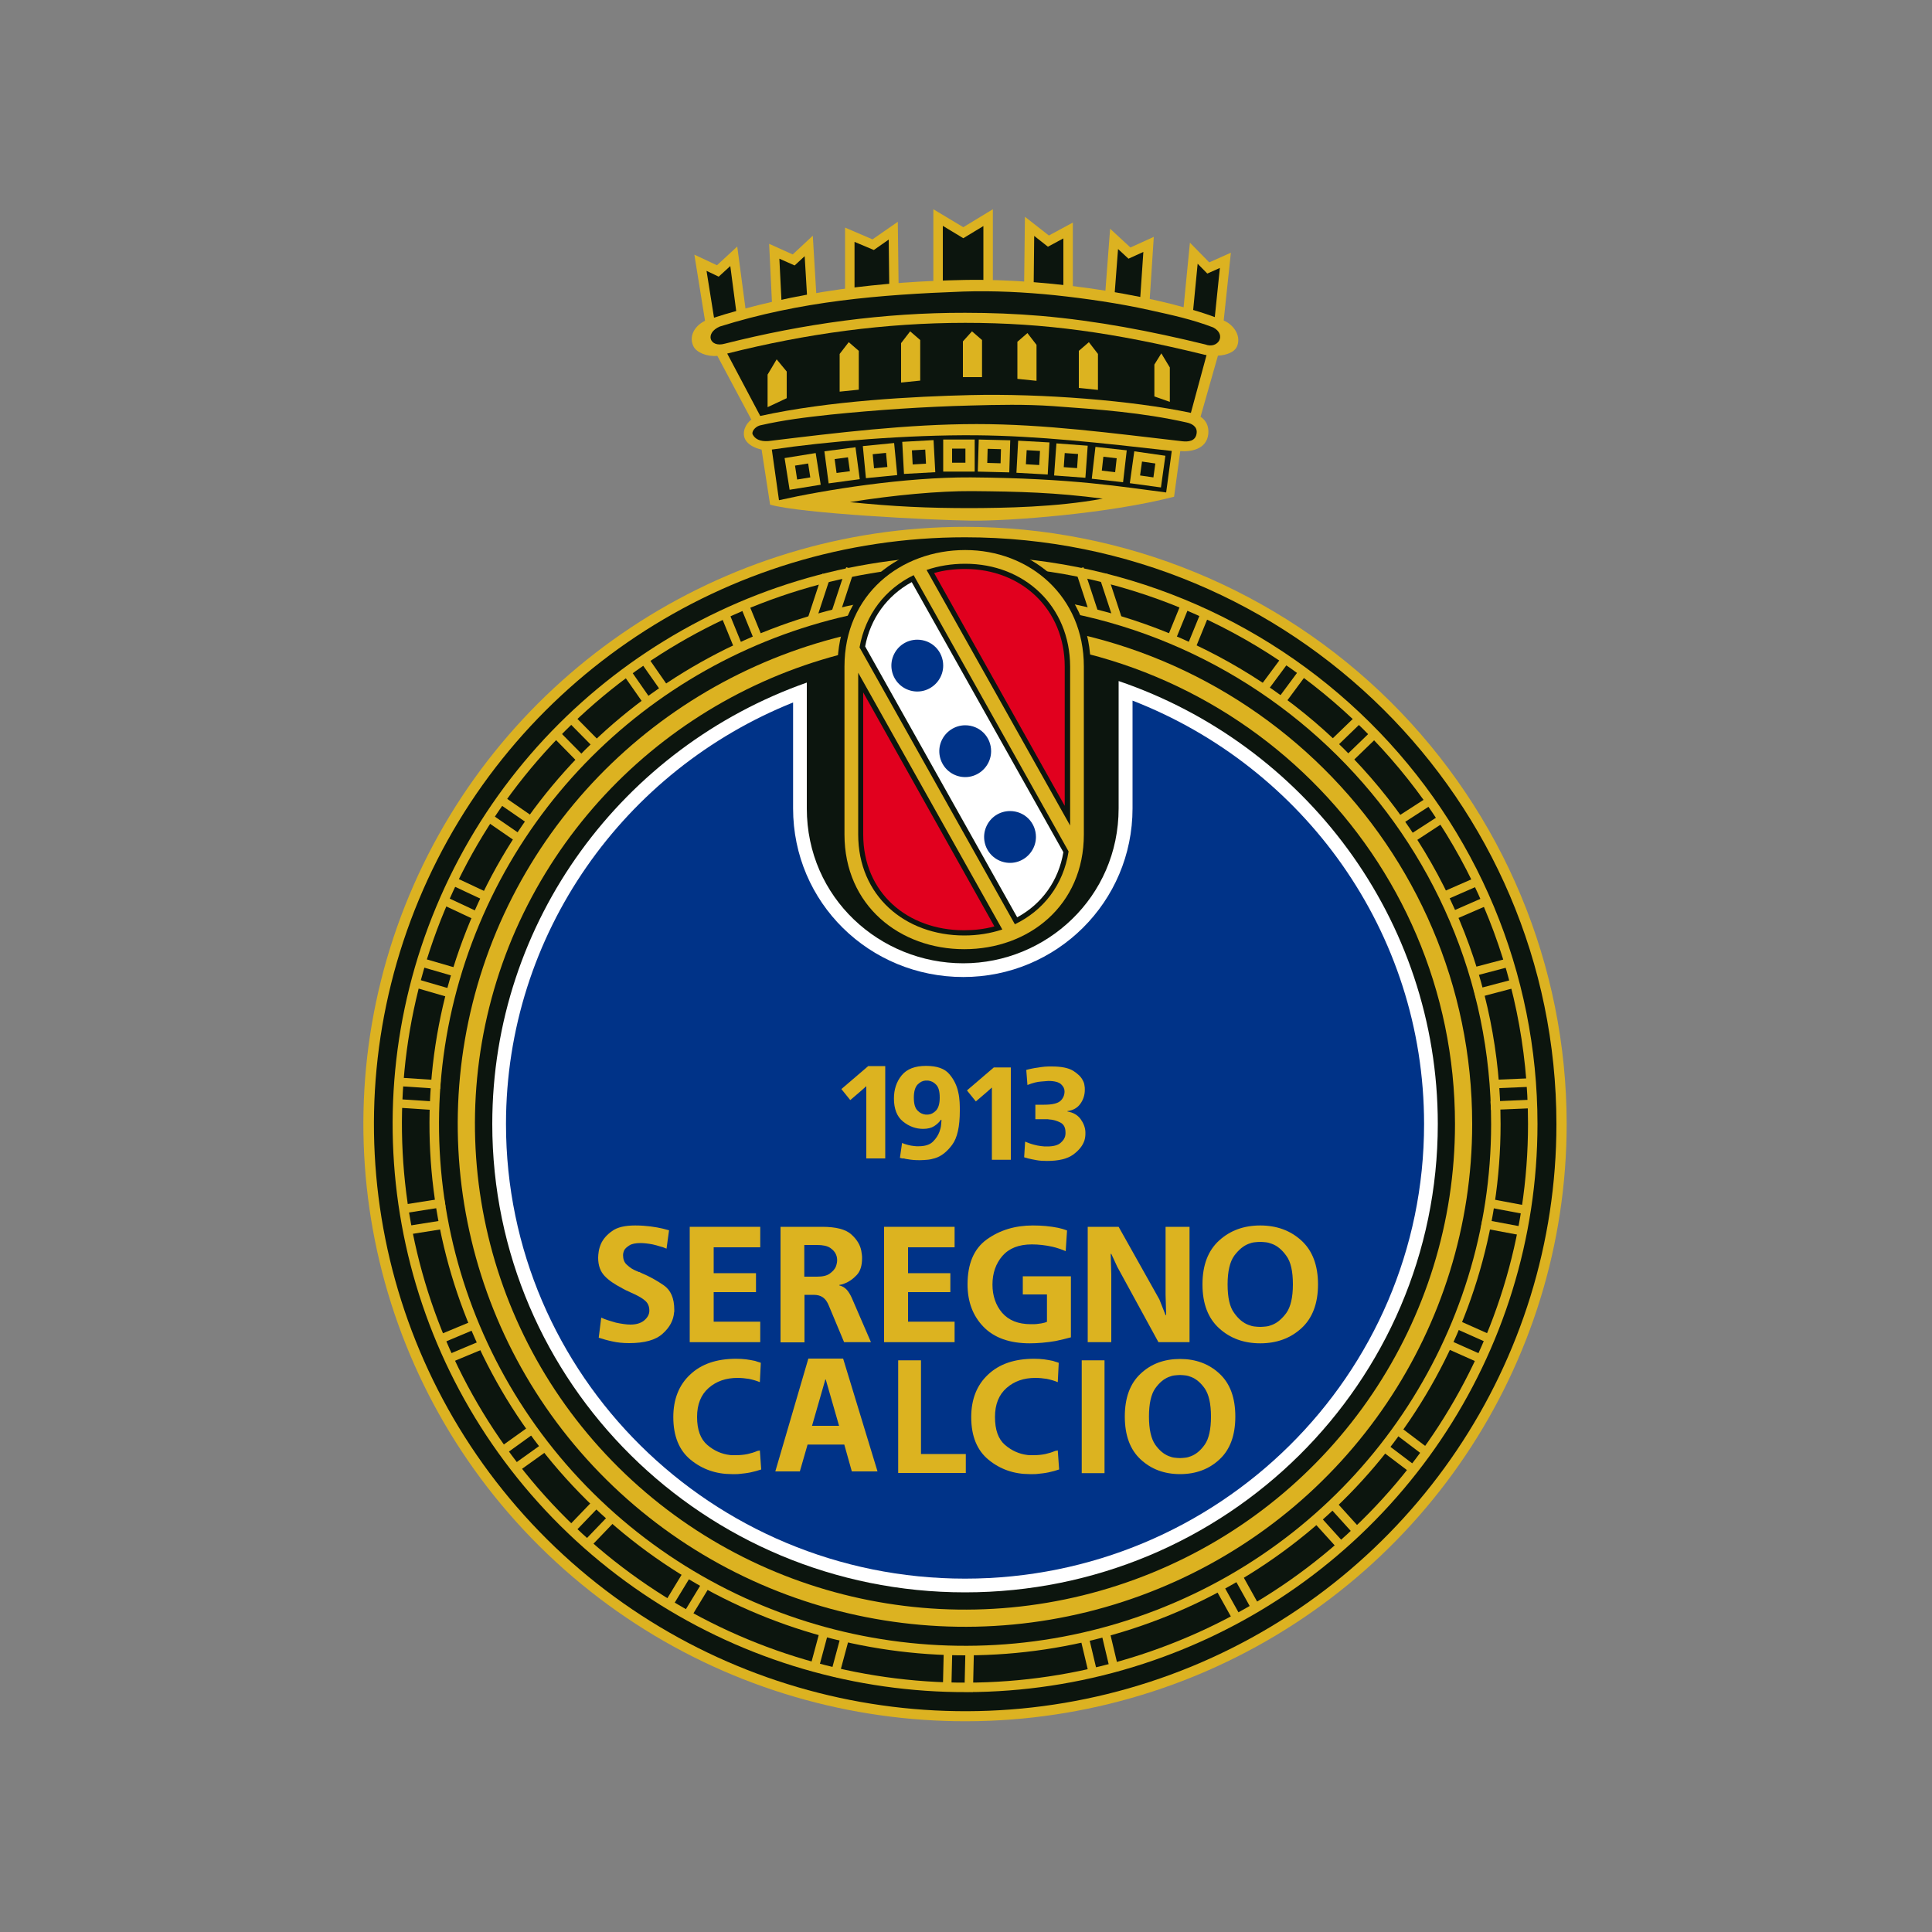 <?xml version="1.0" encoding="utf-8"?>
<!-- Generator: Adobe Illustrator 24.2.0, SVG Export Plug-In . SVG Version: 6.00 Build 0)  -->
<svg version="1.1" id="katman_1" xmlns="http://www.w3.org/2000/svg" xmlns:xlink="http://www.w3.org/1999/xlink" x="0px" y="0px"
	 viewBox="0 0 1000 1000" style="enable-background:new 0 0 1000 1000;" xml:space="preserve">
<rect x="0" y="0" width="1000" height="1000" fill="#808080" stroke="none"/>
<style type="text/css">
	.st0{clip-path:url(#SVGID_2_);fill-rule:evenodd;clip-rule:evenodd;fill:#DCB221;}
	.st1{clip-path:url(#SVGID_2_);fill-rule:evenodd;clip-rule:evenodd;fill:#0C150E;}
	.st2{fill-rule:evenodd;clip-rule:evenodd;fill:#DCB221;}
	.st3{fill-rule:evenodd;clip-rule:evenodd;fill:#0C150E;}
	.st4{fill-rule:evenodd;clip-rule:evenodd;fill:#FFFFFF;}
	.st5{fill-rule:evenodd;clip-rule:evenodd;fill:#003388;}
	.st6{fill-rule:evenodd;clip-rule:evenodd;fill:#E1001E;}
	.st7{fill-rule:evenodd;clip-rule:evenodd;fill:#DCB320;}
</style>
<g>
	<g>
		<defs>
			<rect id="SVGID_1_" x="188.1" y="107.3" width="623.8" height="785.5"/>
		</defs>
		<clipPath id="SVGID_2_">
			<use xlink:href="#SVGID_1_"  style="overflow:visible;"/>
		</clipPath>
		<path class="st0" d="M499.5,272.7c82.6,0,161.8,32.6,220.2,90.5c58.4,58,91.2,136.6,91.2,218.6c0,125-75.9,237.7-192.2,285.6
			c-116.4,47.8-250.3,21.4-339.4-67c-89.1-88.4-115.7-221.4-67.5-336.9C260,348.1,373.6,272.7,499.5,272.7L499.5,272.7z
			 M499.5,272.7"/>
		<path class="st1" d="M499.5,278.1c169,0,306.1,136,306.1,303.8c0,122.9-74.6,233.6-188.9,280.7c-114.4,47-246,21-333.5-65.8
			c-87.5-86.9-113.7-217.5-66.4-331.1C264.1,352.1,375.7,278.1,499.5,278.1L499.5,278.1z M499.5,278.1"/>
		<path class="st0" d="M499.5,287.8c78.6,0,153.9,31,209.5,86.1c55.6,55.1,86.8,129.9,86.8,207.9c0,118.9-72.2,226.1-182.9,271.6
			C502.2,899,374.8,873.8,290,789.7c-84.7-84.1-110.1-210.5-64.2-320.4C271.6,359.5,379.7,287.8,499.5,287.8L499.5,287.8z
			 M499.5,287.8"/>
		<path class="st1" d="M499.5,292.7c160.9,0,291.4,129.4,291.4,289.1c0,116.9-71,222.4-179.9,267.1c-108.9,44.8-234.2,20-317.6-62.7
			c-83.3-82.7-108.3-207-63.2-315.1C275.4,363.2,381.7,292.7,499.5,292.7L499.5,292.7z M499.5,292.7"/>
	</g>
	<path class="st2" d="M499.5,307c73.5,0,144,29,196,80.5c52,51.6,81.2,121.5,81.2,194.4c0,111.2-67.5,211.4-171.1,254
		c-103.6,42.5-222.8,19-302.1-59.6c-79.3-78.6-103-196.8-60.1-299.6C286.3,373.9,387.4,307,499.5,307L499.5,307z M499.5,307"/>
	<path class="st3" d="M499.5,311.9c150.4,0,272.3,120.9,272.3,270c0,109.2-66.3,207.7-168.1,249.4C502,873.1,384.9,850,307,772.8
		c-77.9-77.2-101.2-193.3-59-294.2C290.1,377.6,389.4,311.9,499.5,311.9L499.5,311.9z M499.5,311.9"/>
	<path class="st2" d="M499.5,321.6c145,0,262.5,116.5,262.5,260.2c0,105.2-64,200.1-162.1,240.4c-98.1,40.3-211,18-286.1-56.4
		c-75.1-74.4-97.5-186.3-56.9-283.6C297.6,385,393.3,321.6,499.5,321.6L499.5,321.6z M499.5,321.6"/>
	<path class="st3" d="M499.5,330.5c140.1,0,253.6,112.5,253.6,251.3c0,101.6-61.8,193.3-156.6,232.2
		c-94.8,38.9-203.9,17.4-276.4-54.5c-72.5-71.9-94.2-180-55-273.9C304.5,391.8,396.9,330.5,499.5,330.5L499.5,330.5z M499.5,330.5"
		/>
	<path class="st4" d="M579,352.5c96.1,32.7,165.2,123,165.2,229.3c0,133.9-109.6,242.4-244.7,242.4S254.8,715.7,254.8,581.8
		c0-105.4,67.9-195.1,162.8-228.5v65.1c0,46.4,37.9,80.2,81,80.2c42.9,0,80.4-34.2,80.4-80.2V352.5z M579,352.5"/>
	<path class="st5" d="M586.1,362.6c88.4,34.3,151,119.5,151,219.2c0,129.9-106.4,235.3-237.6,235.3
		c-131.2,0-237.6-105.4-237.6-235.3c0-98.7,61.5-183.3,148.6-218.2v54.8c0,48.9,39.6,87.3,88.1,87.3c48.3,0,87.6-38.8,87.6-87.3
		V362.6z M586.1,362.6"/>
	<path class="st3" d="M499.6,281.1c36.6,0,64.9,26.8,64.9,63.8v86.9c0,37.5-28.8,62.9-65.4,62.9c-36.7,0-65.6-25.3-65.6-62.9V345
		C433.5,307.2,462.7,281.1,499.6,281.1L499.6,281.1z M499.6,281.1"/>
	<path class="st3" d="M499.6,282c36.1,0,64,26.4,64,62.9v86.9c0,37-28.4,62.1-64.5,62.1c-36.2,0-64.7-25-64.7-62.1V345
		C434.4,307.7,463.2,282,499.6,282L499.6,282z M499.6,282"/>
	<path class="st2" d="M499.6,284.7c33.3,0,61.4,23.9,61.4,60.3v86.9c0,36.8-28.5,59.4-61.9,59.4c-33.3,0-62-22.5-62-59.4V345
		C437.1,307.6,466.3,284.7,499.6,284.7L499.6,284.7z M499.6,284.7"/>
	<path class="st3" d="M499.6,291.8c-7.1,0-13.8,1.1-20,3.2l74.3,132.3V345C553.8,313.8,530.3,291.8,499.6,291.8L499.6,291.8z
		 M472.9,297.7c-14.6,7.1-25,20.3-28,37.4l80.4,143.3c14.7-7.1,25.1-20.3,27.8-37.7L472.9,297.7z M444.2,348.2v83.7
		c0,31.7,24.1,52.3,54.9,52.3c7,0,13.6-1.1,19.7-3.1L444.2,348.2z M444.2,348.2"/>
	<path class="st6" d="M446.8,358.4v73.5c0,30.2,22.9,49.6,52.2,49.6c5.3,0,10.6-0.6,15.7-2L446.8,358.4z M446.8,358.4"/>
	<path class="st4" d="M471.9,301.3c-12.8,7-21.4,18.9-24.1,33.3l78.7,140.2c12.9-7,21.4-19,23.9-33.7L471.9,301.3z M471.9,301.3"/>
	<path class="st6" d="M483.5,296.6l67.6,120.5V345c0-29.6-22.3-50.5-51.6-50.5C494.2,294.5,488.7,295.1,483.5,296.6L483.5,296.6z
		 M483.5,296.6"/>
	<path class="st5" d="M499.6,375.4c3.6,0,7,1.4,9.5,3.9c2.5,2.5,3.9,5.9,3.9,9.5c0,5.4-3.3,10.3-8.3,12.4c-5,2.1-10.8,0.9-14.6-2.9
		c-3.8-3.8-5-9.6-2.9-14.6C489.3,378.7,494.2,375.4,499.6,375.4L499.6,375.4z M499.6,375.4"/>
	<path class="st5" d="M474.8,331.1c3.6,0,7,1.4,9.5,3.9c2.5,2.5,3.9,5.9,3.9,9.5c0,5.4-3.3,10.3-8.3,12.4c-5,2.1-10.8,0.9-14.6-2.9
		c-3.8-3.8-5-9.6-2.9-14.6C464.5,334.3,469.4,331.1,474.8,331.1L474.8,331.1z M474.8,331.1"/>
	<path class="st5" d="M522.8,419.8c3.6,0,7,1.4,9.5,3.9c2.5,2.5,3.9,5.9,3.9,9.5c0,5.4-3.3,10.3-8.3,12.4c-5,2.1-10.8,0.9-14.6-2.9
		c-3.8-3.8-5-9.6-2.9-14.6C512.5,423,517.4,419.8,522.8,419.8L522.8,419.8z M522.8,419.8"/>
	<path class="st2" d="M334.6,339.1l12.1,17.4l-3.6,2.6l-12.2-17.4L334.6,339.1z M334.6,339.1"/>
	<path class="st2" d="M325.3,345.3l12.1,17.4l-3.6,2.5l-12.1-17.3L325.3,345.3z M325.3,345.3"/>
	<path class="st2" d="M387.1,311.5l8,19.6l-4.1,1.7l-8-19.6L387.1,311.5z M387.1,311.5"/>
	<path class="st2" d="M376.7,315.6l8,19.6l-4.1,1.7l-8-19.6L376.7,315.6z M376.7,315.6"/>
	<path class="st2" d="M429.9,298.3l-8.1,24.6l-4.2-1.4l8.1-24.6L429.9,298.3z M429.9,298.3"/>
	<path class="st2" d="M442.2,295l-8.1,24.6l-4.2-1.4l8.1-24.6L442.2,295z M442.2,295"/>
	<path class="st2" d="M611.7,311.5l-8,19.6l4.1,1.7l8-19.6L611.7,311.5z M611.7,311.5"/>
	<path class="st2" d="M622.1,315.6l-8,19.6l4.1,1.7l8-19.6L622.1,315.6z M622.1,315.6"/>
	<path class="st2" d="M568.9,298.3l8.1,24.6l4.2-1.4l-8.1-24.6L568.9,298.3z M568.9,298.3"/>
	<path class="st2" d="M556.6,295l8.1,24.6l4.2-1.4l-8.1-24.6L556.6,295z M556.6,295"/>
	<path class="st2" d="M296.6,369.8l14.9,15.1l-3.2,3.1l-14.9-15.1L296.6,369.8z M296.6,369.8"/>
	<path class="st2" d="M288.5,377.5l14.9,15.1l-3.2,3.1l-14.8-15.1L288.5,377.5z M288.5,377.5"/>
	<path class="st2" d="M260.2,411.9l17.4,12l-2.5,3.7l-17.4-12L260.2,411.9z M260.2,411.9"/>
	<path class="st2" d="M253.7,421l17.4,12l-2.5,3.7l-17.4-12L253.7,421z M253.7,421"/>
	<path class="st2" d="M235.3,454l19.2,9l-1.9,4l-19.2-9L235.3,454z M235.3,454"/>
	<path class="st2" d="M230.4,464l19.2,9l-1.9,4l-19.2-9L230.4,464z M230.4,464"/>
	<path class="st2" d="M218.9,496l20.3,5.9l-1.2,4.3l-20.3-5.9L218.9,496z M218.9,496"/>
	<path class="st2" d="M215.5,506.7l20.3,5.9l-1.2,4.3l-20.3-5.9L215.5,506.7z M215.5,506.7"/>
	<path class="st2" d="M207,557.8l21.1,1.4l-0.3,4.4l-21.1-1.4L207,557.8z M207,557.8"/>
	<path class="st2" d="M206,568.9l21.1,1.4l-0.3,4.4l-21.1-1.4L206,568.9z M206,568.9"/>
	<path class="st2" d="M209,623.5l20.9-3.3l0.7,4.4l-20.9,3.3L209,623.5z M209,623.5"/>
	<path class="st2" d="M210.5,634.6l20.9-3.3l0.7,4.4l-20.9,3.3L210.5,634.6z M210.5,634.6"/>
	<path class="st2" d="M227.1,691l19.5-8.1l1.7,4.1l-19.5,8.2L227.1,691z M227.1,691"/>
	<path class="st2" d="M231.2,701.4l19.5-8.2l1.7,4.1l-19.5,8.1L231.2,701.4z M231.2,701.4"/>
	<path class="st2" d="M258.5,749.3l17.2-12.3l2.6,3.6L261.1,753L258.5,749.3z M258.5,749.3"/>
	<path class="st2" d="M264.9,758.6l17.2-12.3l2.6,3.6l-17.2,12.3L264.9,758.6z M264.9,758.6"/>
	<path class="st2" d="M293.4,790.8l14.7-15.3l3.2,3.1l-14.7,15.3L293.4,790.8z M293.4,790.8"/>
	<path class="st2" d="M301.3,798.7l14.7-15.3l3.2,3.1l-14.7,15.3L301.3,798.7z M301.3,798.7"/>
	<path class="st2" d="M343.5,830.4l11-18.1l3.8,2.3l-11,18.1L343.5,830.4z M343.5,830.4"/>
	<path class="st2" d="M352.9,836.4l11-18.1l3.8,2.3l-11,18.1L352.9,836.4z M352.9,836.4"/>
	<path class="st2" d="M419,864l5.5-20.4l4.3,1.2l-5.5,20.4L419,864z M419,864"/>
	<path class="st2" d="M429.7,867.2l5.5-20.4l4.3,1.2l-5.5,20.4L429.7,867.2z M429.7,867.2"/>
	<path class="st2" d="M488,875.1l0.5-21.2l4.4,0.1l-0.5,21.2L488,875.1z M488,875.1"/>
	<path class="st2" d="M499.2,875.6l0.5-21.2l4.4,0.1l-0.5,21.2L499.2,875.6z M499.2,875.6"/>
	<path class="st2" d="M564,868.2l-4.9-20.6l4.3-1l4.9,20.6L564,868.2z M564,868.2"/>
	<path class="st2" d="M574.9,865.8l-4.9-20.6l4.3-1l4.9,20.6L574.9,865.8z M574.9,865.8"/>
	<path class="st2" d="M639,840.1l-10.3-18.5l3.9-2.2l10.3,18.5L639,840.1z M639,840.1"/>
	<path class="st2" d="M648.8,834.8l-10.3-18.5l3.9-2.2l10.3,18.5L648.8,834.8z M648.8,834.8"/>
	<path class="st2" d="M693.1,802.4l-14.2-15.7l3.3-3l14.2,15.7L693.1,802.4z M693.1,802.4"/>
	<path class="st2" d="M701.6,795.1l-14.2-15.7l3.3-3l14.2,15.7L701.6,795.1z M701.6,795.1"/>
	<path class="st2" d="M730.6,762.7l-16.9-12.8l2.7-3.5l16.9,12.8L730.6,762.7z M730.6,762.7"/>
	<path class="st2" d="M737.6,753.9l-16.9-12.8l2.7-3.5l16.9,12.8L737.6,753.9z M737.6,753.9"/>
	<path class="st2" d="M765.7,705.5l-19.3-8.6l1.8-4.1l19.3,8.6L765.7,705.5z M765.7,705.5"/>
	<path class="st2" d="M770.5,695.3l-19.3-8.6l1.8-4.1l19.3,8.6L770.5,695.3z M770.5,695.3"/>
	<path class="st2" d="M787.3,639.4l-20.8-3.9l0.8-4.4l20.8,3.9L787.3,639.4z M787.3,639.4"/>
	<path class="st2" d="M789.5,628.5l-20.8-3.9l0.8-4.4l20.8,3.9L789.5,628.5z M789.5,628.5"/>
	<path class="st2" d="M784.4,511.2l-20.5,5.4l-1.1-4.3l20.5-5.4L784.4,511.2z M784.4,511.2"/>
	<path class="st2" d="M781.7,500.3l-20.5,5.4l-1.1-4.3l20.5-5.4L781.7,500.3z M781.7,500.3"/>
	<path class="st2" d="M792.9,573.6l-21.2,0.9l-0.2-4.4l21.2-0.9L792.9,573.6z M792.9,573.6"/>
	<path class="st2" d="M792.6,562.5l-21.2,0.9l-0.2-4.4l21.2-0.9L792.6,562.5z M792.6,562.5"/>
	<path class="st2" d="M770.2,468.5l-19.4,8.4l-1.8-4.1l19.4-8.5L770.2,468.5z M770.2,468.5"/>
	<path class="st2" d="M766,458.1l-19.4,8.5l-1.8-4.1l19.4-8.5L766,458.1z M766,458.1"/>
	<path class="st2" d="M747.8,425.4L730.1,437l-2.4-3.7l17.8-11.5L747.8,425.4z M747.8,425.4"/>
	<path class="st2" d="M742,415.9l-17.8,11.5l-2.4-3.7l17.8-11.5L742,415.9z M742,415.9"/>
	<path class="st2" d="M713.5,381l-15.2,14.7l-3.1-3.2l15.2-14.7L713.5,381z M713.5,381"/>
	<path class="st2" d="M705.9,372.8l-15.2,14.7l-3.1-3.2l15.2-14.7L705.9,372.8z M705.9,372.8"/>
	<path class="st2" d="M677,348.1l-12.6,17l-3.6-2.6l12.6-17L677,348.1z M677,348.1"/>
	<path class="st2" d="M668.1,341.3l-12.6,17l-3.6-2.6l12.6-17L668.1,341.3z M668.1,341.3"/>
	<path class="st7" d="M449.4,551.8h8.8v47.8h-9.8v-37.4l-2.7,2.4l-5.6,4.8l-4.6-5.7L449.4,551.8z M449.4,551.8"/>
	<path class="st7" d="M465.8,599.3l1.1-7.7c0.9,0.4,1.9,0.7,3,1c1.1,0.3,2.2,0.5,3.3,0.6c0.4,0,0.8,0.1,1.2,0.1c0.4,0,0.7,0,1.1,0
		c3.3,0,5.8-0.8,7.4-2.4c1.6-1.6,2.7-3.3,3.4-5.2c0.4-1.1,0.7-2.3,0.8-3.4c0.1-1.1,0.2-2,0.2-2.7H487c-0.9,1.3-2.1,2.4-3.5,3.3
		c-1.4,0.9-3.3,1.4-5.7,1.4c-3.8,0-7.3-1.3-10.4-3.8c-3.1-2.5-4.7-6.5-4.7-11.9c0-4.7,1.3-8.7,4-12c2.7-3.3,6.9-4.9,12.6-4.9
		c5.7,0,9.7,1.4,12.1,4.3c2.4,2.8,3.9,6,4.6,9.4c0.4,1.7,0.6,3.4,0.7,5.1c0.1,1.7,0.1,3.1,0.1,4.4c0,8.2-1.3,14.1-4,17.7
		c-2.7,3.6-5.6,5.9-8.9,6.9c-1.3,0.4-2.7,0.7-4,0.8c-1.3,0.1-2.5,0.2-3.6,0.2c-1.2,0-2.3,0-3.4-0.1c-1.1-0.1-2.1-0.2-3.1-0.4
		c-0.7-0.1-1.4-0.2-2-0.4C467.1,599.7,466.5,599.5,465.8,599.3L465.8,599.3z M479.7,576.9c0.1,0,0.3,0,0.4,0c0.1,0,0.2,0,0.3,0
		c1.5-0.1,2.8-0.8,4.1-2.1c1.2-1.3,1.9-3.5,1.9-6.7c0-3.2-0.6-5.4-1.9-6.7c-1.2-1.3-2.6-1.9-4.1-2.1c-0.1,0-0.2,0-0.3,0
		c-0.1,0-0.2,0-0.4,0c-0.1,0-0.3,0-0.4,0c-0.1,0-0.2,0-0.3,0c-1.5,0.1-2.8,0.8-4.1,2.1c-1.2,1.3-1.9,3.5-1.9,6.7
		c0,3.2,0.6,5.4,1.9,6.7c1.2,1.3,2.6,1.9,4.1,2.1c0.1,0,0.2,0,0.3,0C479.4,576.9,479.5,576.9,479.7,576.9L479.7,576.9z M479.7,576.9
		"/>
	<path class="st7" d="M514.4,552.5h8.8v47.8h-9.8v-37.4l-2.7,2.4l-5.6,4.8l-4.6-5.7L514.4,552.5z M514.4,552.5"/>
	<path class="st7" d="M531.8,561.6l-0.6-7.8c1-0.3,1.9-0.5,2.9-0.7c1-0.2,2-0.4,3-0.5c1.2-0.2,2.5-0.4,3.7-0.5
		c1.2-0.1,2.4-0.1,3.5-0.1c5,0,8.6,0.7,11.1,2.2c2.4,1.5,4.1,3.1,5,4.9c0.5,0.9,0.8,1.7,0.9,2.6c0.2,0.9,0.2,1.6,0.2,2.3
		c0,2.8-0.8,5.2-2.3,7.3c-1.5,2.1-3.7,3.4-6.7,3.8v0.2c3,0.5,5.2,1.8,6.8,3.9c1.5,2.1,2.4,4.3,2.5,6.7c0,0.1,0,0.2,0,0.3
		c0,0.1,0,0.2,0,0.4c0,0.6,0,1.2-0.1,1.8c-0.1,0.6-0.2,1.3-0.4,1.9c-0.9,2.7-2.8,5.1-5.8,7.3c-3,2.2-7.5,3.3-13.6,3.3
		c-2,0-3.8-0.1-5.4-0.4c-1.7-0.3-3.1-0.6-4.4-0.9c-0.4-0.1-0.7-0.3-1.1-0.3c-0.3-0.1-0.7-0.2-0.9-0.3l0.5-8.1
		c0.7,0.3,1.5,0.6,2.3,0.9c0.8,0.3,1.6,0.5,2.3,0.7c1.2,0.3,2.4,0.6,3.5,0.7c1.2,0.2,2.3,0.2,3.3,0.2c3.2,0,5.5-0.6,6.9-1.8
		c1.4-1.2,2.3-2.5,2.5-4c0-0.2,0.1-0.5,0.1-0.7c0-0.2,0-0.5,0-0.7c0-2.6-0.9-4.3-2.7-5.2c-1.8-0.9-3.7-1.5-5.9-1.6
		c-0.3-0.1-0.7-0.1-1-0.1c-0.3,0-0.7,0-1,0h-5v-7.5h4.5c4.3,0,7.1-0.7,8.5-2c1.4-1.3,2.1-3,2.1-4.9c0-1.4-0.6-2.6-1.8-3.7
		c-1.2-1.1-3.4-1.7-6.6-1.7c-0.4,0-1.7,0.1-3.7,0.3C537,559.9,534.5,560.5,531.8,561.6L531.8,561.6z M531.8,561.6"/>
	<path class="st7" d="M309.9,692.4l1.3-10.4c1.1,0.5,2.3,1,3.6,1.4c1.3,0.4,2.6,0.8,4,1.2c1.3,0.3,2.6,0.5,3.9,0.7
		c1.3,0.2,2.5,0.3,3.6,0.3c3,0,5.4-0.7,7.2-2.2c1.7-1.5,2.6-3.1,2.6-5c0-2.2-0.7-3.8-2-5c-1.3-1.2-3-2.2-5-3.2
		c-0.8-0.4-1.7-0.8-2.6-1.2c-0.9-0.4-1.8-0.8-2.8-1.3c-0.3-0.2-0.6-0.3-0.9-0.5c-0.3-0.1-0.6-0.3-0.9-0.5c-3.7-1.9-6.7-3.9-8.9-6.2
		c-2.2-2.3-3.4-5.4-3.4-9.5c0-0.9,0.1-2,0.3-3.3c0.2-1.3,0.6-2.6,1.2-4c1.1-2.4,3-4.6,5.7-6.5c2.7-2,6.7-2.9,12-2.9
		c2.9,0,5.5,0.2,7.9,0.5c2.4,0.3,4.5,0.7,6.2,1.1c0.7,0.2,1.3,0.3,1.9,0.5c0.6,0.2,1.1,0.3,1.5,0.4l-1.3,9.5
		c-1.1-0.5-2.3-0.9-3.5-1.2c-1.2-0.4-2.4-0.7-3.7-1c-1.1-0.2-2.2-0.4-3.2-0.5c-1-0.1-2-0.2-3-0.2c-2.6,0-4.6,0.4-5.8,1.2
		c-1.3,0.8-2.2,1.6-2.7,2.5c-0.2,0.5-0.4,1-0.5,1.5c-0.1,0.5-0.1,0.8-0.1,1.2c0,1.9,0.6,3.5,1.7,4.6c1.2,1.1,2.4,2.1,3.8,2.8
		c0.5,0.2,0.9,0.4,1.3,0.6c0.4,0.2,0.8,0.3,1.2,0.5c0.1,0.1,0.1,0.1,0.2,0.1c0.1,0,0.2,0,0.3,0c0.1,0.1,0.2,0.1,0.4,0.2
		c0.1,0.1,0.2,0.1,0.3,0.2c4.4,1.8,8.3,4,11.9,6.5c3.6,2.5,5.4,6.7,5.4,12.6c0,0.2,0,0.5,0,0.7c0,0.2,0,0.5-0.1,0.7
		c-0.3,4-2.2,7.7-5.9,11c-3.6,3.3-9.4,4.9-17.4,4.9c-3.2,0-6.1-0.3-8.7-0.9C314.5,693.8,312.1,693.1,309.9,692.4L309.9,692.4z
		 M309.9,692.4"/>
	<path class="st7" d="M357,635h36.5v10.6h-24.1V659h21.9v9.8h-21.9v15.3h24.1v10.6H357V635z M357,635"/>
	<path class="st7" d="M403.9,635h21.7c7.1,0,12.1,1.3,15,3.9c2.9,2.6,4.6,5.4,5.2,8.5c0.1,0.7,0.2,1.3,0.3,2
		c0.1,0.6,0.1,1.3,0.1,1.9c0,3.8-0.9,6.7-2.8,8.7c-1.9,2-4,3.5-6.2,4.3c-0.5,0.2-0.9,0.4-1.4,0.5c-0.4,0.1-0.9,0.2-1.4,0.3v0.2
		c1.6,0.4,2.9,1.2,3.9,2.3c1,1.1,1.8,2.5,2.5,4l10,23.1h-13.9l-7.9-18.9c-0.8-2-1.8-3.4-3.1-4.3c-1.3-0.9-2.8-1.3-4.8-1.3h-4.7v24.6
		h-12.4V635z M416.3,644.4v16.4h6.6c2.9,0,5.1-0.5,6.6-1.6c1.5-1.1,2.5-2.2,3.1-3.5c0.2-0.6,0.4-1.1,0.5-1.7c0.1-0.5,0.2-1,0.2-1.5
		s0-0.9-0.1-1.5c-0.1-0.5-0.2-1.1-0.5-1.7c-0.5-1.2-1.5-2.4-3-3.4c-1.5-1-3.7-1.5-6.8-1.5H416.3z M416.3,644.4"/>
	<path class="st7" d="M457.6,635h36.5v10.6H470V659h21.9v9.8H470v15.3h24.1v10.6h-36.5V635z M457.6,635"/>
	<path class="st7" d="M552.3,636.9l-0.7,10.7c-1.1-0.5-2.2-0.9-3.4-1.3c-1.1-0.4-2.3-0.7-3.5-1c-1.8-0.4-3.6-0.7-5.4-0.9
		c-1.8-0.2-3.5-0.3-5.2-0.3c-6.8,0-11.8,2-15.3,6c-3.4,4-5.1,8.9-5.1,14.8c0,5.8,1.7,10.7,5,14.6c3.4,3.9,8.3,5.9,14.9,5.9
		c1.4,0,2.7,0,3.8-0.2c1.1-0.1,2.2-0.3,3.3-0.6c0.2-0.1,0.4-0.1,0.6-0.2c0.2-0.1,0.4-0.2,0.6-0.2v-14.2h-12.5v-9.4h24.9v31.6
		c-1.3,0.3-2.6,0.7-3.9,1c-1.3,0.3-2.7,0.6-4,0.9c-2.3,0.4-4.6,0.7-6.9,0.9c-2.3,0.2-4.5,0.3-6.5,0.3c-10.5,0-18.5-2.9-24-8.6
		c-5.5-5.7-8.2-13-8.2-21.9c0-10.7,3.3-18.5,10-23.3c6.7-4.8,14.6-7.2,23.8-7.2c2.4,0,4.7,0.1,6.8,0.3c2.1,0.2,4.2,0.5,6.2,0.9
		c0.8,0.2,1.6,0.4,2.4,0.6C550.7,636.3,551.5,636.6,552.3,636.9L552.3,636.9z M552.3,636.9"/>
	<path class="st7" d="M563,635H579l21.1,37.6l3.2,8.1h0.3l-0.3-10.6V635h12.4v59.7h-16.1l-21.3-39l-3.1-6.7h-0.3l0.3,10.6v35.1H563
		V635z M563,635"/>
	<path class="st7" d="M652.3,634.3c8.5,0,15.6,2.6,21.3,7.8c5.7,5.2,8.6,12.8,8.6,22.7c0,9.9-2.9,17.5-8.6,22.7
		c-5.7,5.2-12.8,7.8-21.3,7.8c-8.5,0-15.6-2.6-21.3-7.8c-5.7-5.2-8.6-12.7-8.6-22.7c0-10,2.9-17.5,8.6-22.7
		C636.7,636.9,643.8,634.3,652.3,634.3L652.3,634.3z M652.3,642.8c-0.9,0-1.8,0.1-2.9,0.2c-1.1,0.1-2.1,0.4-3.1,0.8
		c-2.7,1-5.2,3.1-7.5,6.2c-2.2,3.1-3.4,8-3.4,14.8c0,6.8,1.1,11.7,3.4,14.8c2.2,3.1,4.7,5.2,7.5,6.2c1,0.4,2.1,0.7,3.1,0.8
		c1,0.1,2,0.2,2.9,0.2c0.9,0,1.8-0.1,2.9-0.2c1.1-0.1,2.1-0.4,3.1-0.8c2.7-1,5.2-3.1,7.5-6.2c2.2-3.1,3.4-8,3.4-14.8
		c0-6.8-1.1-11.7-3.4-14.8c-2.2-3.1-4.7-5.2-7.5-6.2c-1.1-0.4-2.1-0.7-3.1-0.8C654.1,642.9,653.1,642.8,652.3,642.8L652.3,642.8z
		 M652.3,642.8"/>
	<path class="st7" d="M393.3,750.7l0.7,9.9c-1.8,0.6-3.6,1.1-5.5,1.5c-1.9,0.4-3.8,0.6-5.8,0.8c-0.7,0.1-1.3,0.1-2,0.1
		c-0.6,0-1.3,0-1.9,0c-8.2,0-15.3-2.5-21.3-7.4c-6-4.9-9-12.3-9-22.1c0-9.2,2.9-16.6,8.7-22c5.8-5.5,13.7-8.2,23.8-8.2
		c1.9,0,3.6,0.1,5.2,0.3c1.6,0.2,3.1,0.5,4.6,0.8c0.5,0.2,1,0.3,1.5,0.5c0.5,0.1,1,0.3,1.5,0.5l-0.5,10c-1.9-0.8-3.8-1.3-5.7-1.7
		c-1.9-0.3-3.9-0.5-5.9-0.5c-5.9,0-10.9,1.7-14.9,5.2c-4,3.5-6,8.5-6,15c0,6.7,1.8,11.5,5.3,14.5c3.5,3,7.4,4.7,11.6,5.2
		c0.6,0.1,1.1,0.1,1.6,0.1c0.5,0,1,0,1.5,0c2.3,0,4.3-0.2,6.2-0.6c1.8-0.4,3.4-0.9,4.8-1.5c0.2-0.1,0.4-0.1,0.7-0.2
		C393,750.9,393.2,750.8,393.3,750.7L393.3,750.7z M393.3,750.7"/>
	<path class="st7" d="M418.4,703.2h18l17.8,58.4h-13.3l-3.9-13.9H418l-4,13.9h-12.7L418.4,703.2z M420.3,738h14l-6.9-24h-0.2
		L420.3,738z M420.3,738"/>
	<path class="st7" d="M464.9,704.1h11.8v48.5h23.2v9.8h-35V704.1z M464.9,704.1"/>
	<path class="st7" d="M547.5,750.7l0.7,9.9c-1.8,0.6-3.6,1.1-5.5,1.5c-1.9,0.4-3.8,0.6-5.8,0.8c-0.7,0.1-1.3,0.1-2,0.1
		c-0.6,0-1.3,0-1.9,0c-8.2,0-15.3-2.5-21.3-7.4c-6-4.9-9-12.3-9-22.1c0-9.2,2.9-16.6,8.7-22c5.8-5.5,13.7-8.2,23.8-8.2
		c1.9,0,3.6,0.1,5.2,0.3c1.6,0.2,3.1,0.5,4.6,0.8c0.5,0.2,1,0.3,1.5,0.5c0.5,0.1,1,0.3,1.5,0.5l-0.5,10c-1.9-0.8-3.8-1.3-5.7-1.7
		c-1.9-0.3-3.9-0.5-5.9-0.5c-6,0-10.9,1.7-14.9,5.2c-4,3.5-6,8.5-6,15c0,6.7,1.7,11.5,5.2,14.5c3.5,3,7.4,4.7,11.6,5.2
		c0.6,0.1,1.1,0.1,1.6,0.1c0.5,0,1,0,1.5,0c2.3,0,4.3-0.2,6.2-0.6c1.8-0.4,3.4-0.9,4.8-1.5c0.2-0.1,0.4-0.1,0.7-0.2
		C547.1,750.9,547.3,750.8,547.5,750.7L547.5,750.7z M547.5,750.7"/>
	<rect x="559.9" y="704.1" class="st7" width="11.8" height="58.4"/>
	<path class="st7" d="M610.8,703.4c8.1,0,14.9,2.5,20.4,7.6c5.5,5.1,8.2,12.5,8.2,22.2c0,9.7-2.7,17.1-8.2,22.2
		c-5.5,5.1-12.3,7.6-20.4,7.6c-8.1,0-14.9-2.5-20.4-7.6c-5.5-5.1-8.2-12.5-8.2-22.2c0-9.7,2.7-17.1,8.2-22.2
		C595.8,705.9,602.6,703.4,610.8,703.4L610.8,703.4z M610.8,711.7c-0.8,0-1.8,0.1-2.8,0.2c-1,0.1-2,0.4-3,0.8c-2.6,1-5,3-7.1,6
		c-2.1,3-3.2,7.9-3.2,14.5c0,6.6,1.1,11.4,3.2,14.5c2.1,3,4.5,5,7.1,6c1,0.4,2,0.7,3,0.8c1,0.1,1.9,0.2,2.8,0.2
		c0.8,0,1.7-0.1,2.7-0.2c1-0.1,2-0.4,3-0.8c2.6-1,5-3,7.1-6c2.1-3,3.2-7.9,3.2-14.5c0-6.6-1.1-11.4-3.2-14.5c-2.1-3-4.5-5-7.1-6
		c-1-0.4-2-0.7-3-0.8C612.5,711.8,611.6,711.7,610.8,711.7L610.8,711.7z M610.8,711.7"/>
	<path class="st2" d="M483.1,108.3l15.5,9.3l15.3-9.3v44.3h-30.8V108.3z M483.1,108.3"/>
	<path class="st2" d="M437.4,117.8l14.2,6.1l13.1-9.1l0.5,39.9l-27.8,2.6V117.8z M437.4,117.8"/>
	<path class="st2" d="M555.3,115.2l-12.4,6.7l-12.4-9.7l-0.5,42.6l25.3,2.6V115.2z M555.3,115.2"/>
	<path class="st2" d="M398.1,126.2l12.2,5.5l10.4-9.7l2.4,39.9l-23.1,3.7L398.1,126.2z M398.1,126.2"/>
	<path class="st2" d="M597.2,122.6l-12.1,5.5l-10.5-9.7l-3.3,43.4l23.1,3.7L597.2,122.6z M597.2,122.6"/>
	<path class="st2" d="M359.4,131.8l11.7,5.5l10.5-9.7l5.5,41.4l-21.1,3.7L359.4,131.8z M359.4,131.8"/>
	<path class="st2" d="M637.1,130.8l-11.2,5l-10-10.2l-4.4,45l21.1,2.7L637.1,130.8z M637.1,130.8"/>
	<path class="st3" d="M488,116.9v30.8h21V117l-10.4,6.3L488,116.9z M488,116.9"/>
	<path class="st3" d="M442.3,125.2v26.7l18-1.7l-0.3-26.2l-7.7,5.4L442.3,125.2z M442.3,125.2"/>
	<path class="st3" d="M550.4,123.4l-8,4.3l-7.1-5.6l-0.3,28.2l15.4,1.6V123.4z M550.4,123.4"/>
	<path class="st3" d="M403.4,133.9l1.3,25.9l13.3-2.1l-1.5-25.1l-5.2,4.8L403.4,133.9z M403.4,133.9"/>
	<path class="st3" d="M591.8,130.4l-7.7,3.5l-5.4-5l-2.2,28.8l13.3,2.1L591.8,130.4z M591.8,130.4"/>
	<path class="st3" d="M365.7,140.2l4.3,26.9l11.6-2l-3.6-27.4l-6,5.5L365.7,140.2z M365.7,140.2"/>
	<path class="st3" d="M631.4,138.7l-6.5,2.9l-5-5.1l-2.9,29.9l11.4,1.4L631.4,138.7z M631.4,138.7"/>
	<path class="st2" d="M366.8,165.3c-6,1.9-10.8,7.8-7.9,13.9c1.6,3.3,7.1,5.5,12.4,5l17.6,33c-3.3,2.4-4.9,6.9-3.2,10.2
		c1.4,2.7,4.8,4.5,8.5,5.3l4.4,28.5c16,4.6,83.1,8,104.3,8.3c19.3,0.2,70.4-3.5,104.8-12.4l3.2-23.6c5.3,0.4,13.6-0.8,14.5-8.8
		c0.4-3.9-1-7-4-9l9-31.6c4.4-0.3,8.7-1.7,10-5.1c2.2-5.9-2.7-11.3-6.8-13c-29.8-12.3-88.4-22-134.4-21.1
		C457.5,145.7,412.5,150.4,366.8,165.3L366.8,165.3z M366.8,165.3"/>
	<path class="st3" d="M375.1,177.9c40.7-10.3,82.4-16.1,124.5-16c13.1,0,26.1,0.5,39.1,1.6c28.9,2.5,57,7.9,85.2,14.8
		c6.5,2.5,11.2-5,4.1-8.8c-10.9-4.2-21.7-6.5-33-9c-15.7-3.5-33-6-49-7.7c-15.6-1.6-31.7-2.4-47.3-1.9c-43.7,1.6-84.3,5-126.1,18.1
		C364.6,172.4,367.3,180.1,375.1,177.9L375.1,177.9z M375.1,177.9"/>
	<path class="st3" d="M393.3,220.2c-2.7,0.8-4.4,3.4-3.7,4.7c1.2,2.3,3.7,3.7,8.1,3.4c35.3-4.3,72.1-8.8,107.8-8.8
		c35.4,0,69.8,4.7,106.5,8.9c2.7,0.3,7,0.2,7.4-4.4c0.3-3.4-2.8-4.8-5.1-5.3c-23.1-5.2-45.6-6.8-69.3-8.5c-14.2-1-28.6-0.7-42.8-0.3
		c-23.6,0.6-48.8,2.3-72.3,4.7C417.1,216,405.9,217.3,393.3,220.2L393.3,220.2z M393.3,220.2"/>
	<path class="st3" d="M570.8,258.1c-24.7-3.2-43-3.7-67.9-3.9c-16.4-0.1-40.2,2-63,5.7c23.1,2.3,39.6,3.1,62.9,3.1
		C519.5,262.9,546.4,262.6,570.8,258.1L570.8,258.1z M570.8,258.1"/>
	<path class="st3" d="M616.4,213.7c-30.2-6.4-77.1-10.1-114.3-9.2c-28.6,0.7-72.8,2.9-108.6,10.8l-17.1-32.3
		c40.8-10.3,81.8-15.9,123.2-15.9c41.3,0,77.1,5.1,123,16.3c0.6,0.2,1.2,0.3,1.9,0.4L616.4,213.7z M616.4,213.7"/>
	<path class="st3" d="M603.6,254.9c-22.2-2.8-48-7.4-101.1-7.8c-34.3-0.2-75.7,6.5-99.3,11.8l-3.7-26.2c28.2-4.2,69.9-7.7,105.8-7.4
		c32.1,0.3,64,3.9,101.2,8.1L603.6,254.9z M603.6,254.9"/>
	<path class="st7" d="M466.5,198l9.8-1V176l-5.2-4.5l-4.7,6.1V198z M466.5,198"/>
	<path class="st7" d="M536.4,197.1l-9.8-1v-19.2l5.2-4.5l4.7,6.1V197.1z M536.4,197.1"/>
	<path class="st7" d="M498.5,195.2h9.8V176l-5.2-4.5l-4.7,5.2V195.2z M498.5,195.2"/>
	<path class="st7" d="M434.7,202.7l9.8-1v-20.1l-5.2-4.5l-4.7,6.1V202.7z M434.7,202.7"/>
	<path class="st7" d="M568.2,201.8l-9.8-1v-19.2l5.2-4.5l4.7,6.1V201.8z M568.2,201.8"/>
	<path class="st7" d="M397.4,210.7l9.8-4.6v-13.8L402,186l-4.7,7.9V210.7z M397.4,210.7"/>
	<path class="st7" d="M605.5,208l-8-2.8v-16.5l3.6-5.8l4.4,7.3V208z M605.5,208"/>
	<path class="st7" d="M488.2,227.5h16.3v16.6h-16.3V227.5z M492.8,232.2h6.9v7.3h-6.9V232.2z M492.8,232.2"/>
	<path class="st7" d="M506.6,227.5l16.3,0.4l-0.5,16.6l-16.3-0.4L506.6,227.5z M511.2,232.3l6.9,0.2l-0.2,7.3l-6.9-0.2L511.2,232.3z
		 M511.2,232.3"/>
	<path class="st7" d="M467,228.7l16.2-0.9l0.9,16.6l-16.2,0.9L467,228.7z M472,233.1l6.9-0.4l0.4,7.3l-6.9,0.4L472,233.1z
		 M472,233.1"/>
	<path class="st7" d="M426.7,233.6l16.1-2.1l2.2,16.5l-16.1,2.2L426.7,233.6z M432,237.6l6.9-0.9l1,7.2l-6.9,0.9L432,237.6z
		 M432,237.6"/>
	<path class="st7" d="M446.6,230.9l16.2-1.6l1.6,16.6l-16.2,1.6L446.6,230.9z M451.7,235.1l6.9-0.7l0.7,7.3l-6.9,0.7L451.7,235.1z
		 M451.7,235.1"/>
	<path class="st7" d="M406.1,237.1l16.1-2.6l2.6,16.4l-16.1,2.6L406.1,237.1z M411.5,241l6.8-1.1l1.1,7.2l-6.8,1.1L411.5,241z
		 M411.5,241"/>
	<path class="st7" d="M543.2,229l-16.2-0.9l-0.9,16.6l16.2,0.9L543.2,229z M538.3,233.4l-6.9-0.4l-0.4,7.3l6.9,0.4L538.3,233.4z
		 M538.3,233.4"/>
	<path class="st7" d="M583.2,233.1l-16.2-1.8l-1.9,16.5l16.2,1.8L583.2,233.1z M578,237.2l-6.9-0.8l-0.8,7.2l6.9,0.8L578,237.2z
		 M578,237.2"/>
	<path class="st7" d="M563,230.7l-16.2-1.2l-1.2,16.6l16.2,1.2L563,230.7z M558,235l-6.9-0.5l-0.5,7.3l6.9,0.5L558,235z M558,235"/>
	<path class="st7" d="M603.2,235.9l-16.1-2.3l-2.3,16.5l16.1,2.2L603.2,235.9z M598,239.9l-6.9-1l-1,7.2l6.9,1L598,239.9z
		 M598,239.9"/>
</g>
</svg>
